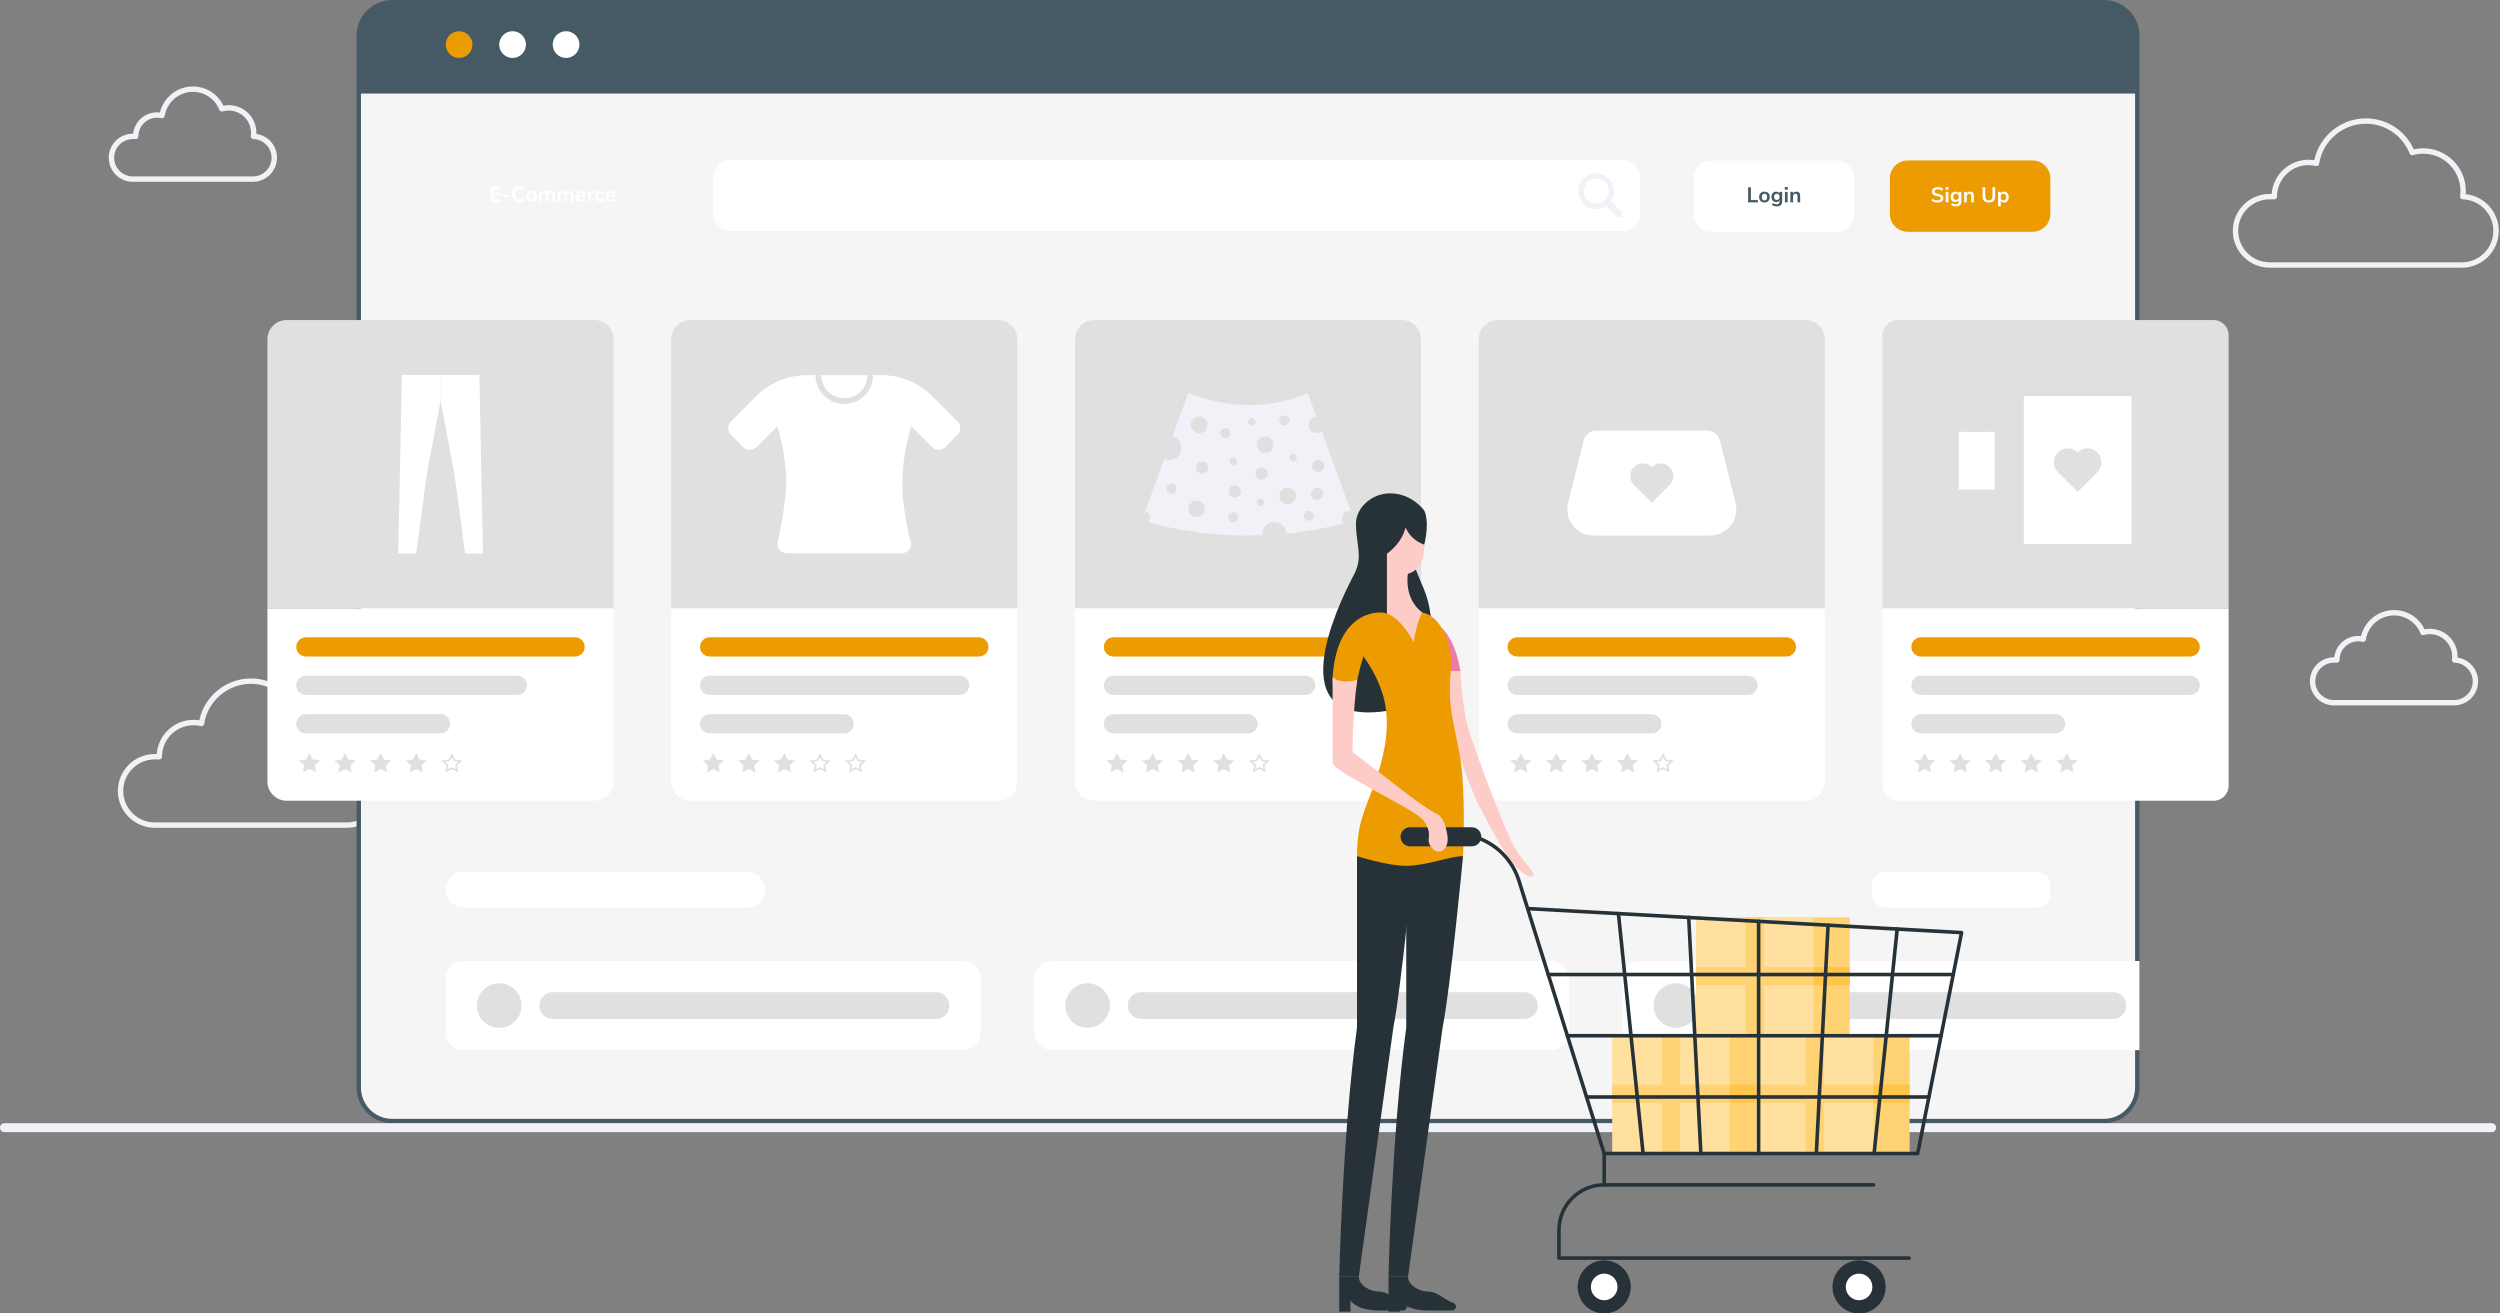 <svg width="571" height="300" viewBox="0 0 571 300" fill="none" xmlns="http://www.w3.org/2000/svg">
<rect x="0" y="0" width="571" height="300" fill="#808080" stroke="none"/>
<g clip-path="url(#clip0_1276_4857)">
<path d="M562.292 61.143H518.399C513.754 61.143 509.974 57.363 509.974 52.718C509.974 48.072 513.754 44.293 518.399 44.293H518.855C519.172 39.934 522.819 36.484 527.257 36.484C527.701 36.484 528.146 36.52 528.586 36.59C529.732 31.099 534.676 27.033 540.346 27.033C545.118 27.033 549.359 29.794 551.299 34.114C552.01 33.952 552.736 33.87 553.465 33.87C558.831 33.87 563.197 38.236 563.197 43.602C563.197 43.846 563.187 44.093 563.168 44.341C567.388 44.785 570.718 48.41 570.718 52.718C570.718 57.363 566.938 61.143 562.292 61.143ZM518.399 45.526C514.433 45.526 511.207 48.752 511.207 52.718C511.207 56.684 514.433 59.91 518.399 59.91H562.292C566.258 59.91 569.485 56.684 569.485 52.718C569.485 48.849 566.338 45.624 562.47 45.53C562.294 45.526 562.128 45.447 562.014 45.312C561.9 45.177 561.85 45 561.875 44.826C561.934 44.416 561.964 44.004 561.964 43.602C561.964 38.916 558.152 35.103 553.465 35.103C552.669 35.103 551.876 35.215 551.108 35.436C550.805 35.523 550.482 35.366 550.365 35.071C548.724 30.937 544.791 28.266 540.346 28.266C535.064 28.266 530.484 32.197 529.691 37.41C529.665 37.58 529.569 37.732 529.426 37.828C529.283 37.924 529.106 37.956 528.938 37.916C528.385 37.784 527.819 37.717 527.257 37.717C523.292 37.717 520.065 40.943 520.065 44.909C520.065 45.25 519.789 45.526 519.449 45.526H518.399Z" fill="#F0F2F7"/>
<path d="M79.234 189.069H35.341C30.695 189.069 26.916 185.29 26.916 180.644C26.916 175.998 30.695 172.219 35.341 172.219H35.796C36.113 167.86 39.761 164.41 44.199 164.41C44.643 164.41 45.087 164.446 45.528 164.516C46.673 159.025 51.618 154.959 57.288 154.959C62.059 154.959 66.3 157.721 68.24 162.041C68.951 161.879 69.678 161.796 70.407 161.796C75.773 161.796 80.139 166.162 80.139 171.528C80.139 171.772 80.129 172.019 80.11 172.267C84.33 172.711 87.659 176.336 87.659 180.644C87.659 185.29 83.88 189.069 79.234 189.069ZM35.341 173.452C31.375 173.452 28.149 176.678 28.149 180.644C28.149 184.61 31.375 187.836 35.341 187.836H79.234C83.2 187.836 86.426 184.61 86.426 180.644C86.426 176.775 83.28 173.551 79.412 173.457C79.236 173.452 79.07 173.373 78.956 173.238C78.842 173.103 78.792 172.926 78.817 172.752C78.876 172.342 78.906 171.93 78.906 171.528C78.906 166.842 75.093 163.029 70.407 163.029C69.611 163.029 68.818 163.141 68.05 163.363C67.746 163.452 67.424 163.293 67.306 162.998C65.665 158.864 61.733 156.192 57.288 156.192C52.006 156.192 47.425 160.123 46.633 165.336C46.607 165.507 46.511 165.658 46.367 165.755C46.224 165.851 46.047 165.882 45.88 165.843C45.327 165.71 44.761 165.643 44.199 165.643C40.233 165.643 37.007 168.869 37.007 172.835C37.007 173.176 36.731 173.452 36.39 173.452H35.341Z" fill="#F0F2F7"/>
<path d="M560.51 161.119H533.077C530.046 161.119 527.58 158.653 527.58 155.622C527.58 152.591 530.046 150.126 533.077 150.126H533.151C533.458 147.384 535.79 145.245 538.613 145.245C538.83 145.245 539.048 145.258 539.265 145.284C540.083 141.854 543.214 139.338 546.793 139.338C549.805 139.338 552.488 141.045 553.771 143.731C554.174 143.651 554.583 143.611 554.993 143.611C558.474 143.611 561.306 146.444 561.306 149.925C561.306 150.011 561.304 150.098 561.301 150.185C563.949 150.574 566.007 152.887 566.007 155.622C566.007 158.653 563.541 161.119 560.51 161.119ZM533.077 151.359C530.726 151.359 528.813 153.271 528.813 155.622C528.813 157.974 530.726 159.886 533.077 159.886H560.51C562.861 159.886 564.774 157.974 564.774 155.622C564.774 153.329 562.908 151.417 560.615 151.361C560.439 151.357 560.273 151.277 560.159 151.143C560.045 151.008 559.995 150.831 560.02 150.656C560.055 150.413 560.074 150.167 560.074 149.925C560.074 147.124 557.794 144.844 554.993 144.844C554.517 144.844 554.043 144.911 553.584 145.044C553.278 145.132 552.958 144.973 552.84 144.679C551.85 142.184 549.477 140.571 546.793 140.571C543.605 140.571 540.841 142.944 540.363 146.09C540.337 146.26 540.24 146.412 540.098 146.508C539.954 146.605 539.776 146.637 539.609 146.596C539.281 146.518 538.946 146.478 538.613 146.478C536.262 146.478 534.349 148.391 534.349 150.742C534.349 151.083 534.073 151.359 533.732 151.359H533.077Z" fill="#F0F2F7"/>
<path d="M57.767 41.526H30.334C27.303 41.526 24.838 39.06 24.838 36.029C24.838 32.998 27.303 30.532 30.334 30.532H30.409C30.716 27.79 33.048 25.652 35.871 25.652C36.088 25.652 36.305 25.665 36.522 25.691C37.341 22.261 40.471 19.745 44.051 19.745C47.062 19.745 49.746 21.452 51.028 24.138C51.431 24.058 51.841 24.018 52.25 24.018C55.732 24.018 58.564 26.85 58.564 30.332C58.564 30.417 58.562 30.503 58.559 30.589C61.245 30.969 63.264 33.244 63.264 36.029C63.264 39.06 60.799 41.526 57.767 41.526ZM30.334 31.765C27.983 31.765 26.071 33.678 26.071 36.029C26.071 38.38 27.983 40.293 30.334 40.293H57.767C60.119 40.293 62.032 38.38 62.032 36.029C62.032 33.735 60.166 31.824 57.873 31.768C57.697 31.764 57.531 31.684 57.417 31.55C57.304 31.415 57.253 31.238 57.278 31.064C57.313 30.819 57.331 30.573 57.331 30.332C57.331 27.53 55.052 25.251 52.25 25.251C51.775 25.251 51.301 25.318 50.841 25.45C50.535 25.54 50.215 25.38 50.098 25.085C49.108 22.59 46.734 20.978 44.051 20.978C40.863 20.978 38.098 23.35 37.62 26.496C37.594 26.667 37.498 26.819 37.355 26.915C37.212 27.011 37.036 27.043 36.867 27.003C36.539 26.924 36.204 26.885 35.871 26.885C33.52 26.885 31.607 28.798 31.607 31.149C31.607 31.489 31.331 31.765 30.991 31.765H30.334Z" fill="#F0F2F7"/>
<path d="M488.156 20.861V248.402C488.156 252.621 484.735 256.046 480.512 256.046H89.585C85.366 256.046 81.941 252.621 81.941 248.402V20.861H488.156Z" fill="white"/>
<path d="M488.156 20.861V248.402C488.156 252.621 484.735 256.046 480.512 256.046H89.585C85.366 256.046 81.941 252.621 81.941 248.402V20.861H488.156Z" fill="#F5F5F5"/>
<path d="M488.156 20.861V248.402C488.156 252.621 484.735 256.046 480.512 256.046H89.585C85.366 256.046 81.941 252.621 81.941 248.402V20.861H488.156Z" stroke="#455A64"/>
<path d="M170.623 207.272H105.876C103.627 207.272 101.804 205.449 101.804 203.2C101.804 200.951 103.627 199.128 105.876 199.128H170.623C172.872 199.128 174.695 200.951 174.695 203.2C174.695 205.449 172.872 207.272 170.623 207.272Z" fill="white"/>
<path d="M465.254 199.128H430.619C428.938 199.128 427.576 200.491 427.576 202.172V204.229C427.576 205.91 428.938 207.272 430.619 207.272H465.254C466.935 207.272 468.297 205.91 468.297 204.229V202.172C468.297 200.491 466.935 199.128 465.254 199.128Z" fill="white"/>
<path d="M419.431 36.649H390.926C388.677 36.649 386.854 38.473 386.854 40.722V48.866C386.854 51.115 388.677 52.938 390.926 52.938H419.431C421.68 52.938 423.504 51.115 423.504 48.866V40.722C423.504 38.473 421.68 36.649 419.431 36.649Z" fill="white"/>
<path d="M464.225 36.649H435.72C433.471 36.649 431.648 38.473 431.648 40.722V48.866C431.648 51.115 433.471 52.938 435.72 52.938H464.225C466.474 52.938 468.297 51.115 468.297 48.866V40.722C468.297 38.473 466.474 36.649 464.225 36.649Z" fill="#EC9B00"/>
<path d="M370.566 36.467H166.958C164.709 36.467 162.886 38.29 162.886 40.539V48.683C162.886 50.932 164.709 52.755 166.958 52.755H370.566C372.815 52.755 374.638 50.932 374.638 48.683V40.539C374.638 38.29 372.815 36.467 370.566 36.467Z" fill="white"/>
<path d="M219.896 219.488H105.876C103.627 219.488 101.804 221.311 101.804 223.56V235.777C101.804 238.026 103.627 239.849 105.876 239.849H219.896C222.145 239.849 223.968 238.026 223.968 235.777V223.56C223.968 221.311 222.145 219.488 219.896 219.488Z" fill="white"/>
<path d="M213.788 232.723H126.237C124.55 232.723 123.183 231.356 123.183 229.669C123.183 227.982 124.55 226.615 126.237 226.615H213.788C215.475 226.615 216.842 227.982 216.842 229.669C216.842 231.356 215.475 232.723 213.788 232.723Z" fill="#E0E0E0"/>
<path d="M118.972 230.849C119.624 228.115 117.935 225.369 115.201 224.717C112.466 224.065 109.721 225.754 109.069 228.488C108.417 231.223 110.105 233.968 112.84 234.62C115.574 235.272 118.32 233.584 118.972 230.849Z" fill="#E0E0E0"/>
<path d="M354.277 219.488H240.257C238.008 219.488 236.185 221.311 236.185 223.56V235.777C236.185 238.026 238.008 239.849 240.257 239.849H354.277C356.526 239.849 358.349 238.026 358.349 235.777V223.56C358.349 221.311 356.526 219.488 354.277 219.488Z" fill="white"/>
<path d="M348.169 232.723H260.617C258.931 232.723 257.563 231.356 257.563 229.669C257.563 227.982 258.931 226.615 260.617 226.615H348.169C349.855 226.615 351.223 227.982 351.223 229.669C351.223 231.356 349.855 232.723 348.169 232.723Z" fill="#E0E0E0"/>
<path d="M253.425 230.484C253.876 227.709 251.991 225.095 249.216 224.644C246.441 224.194 243.827 226.079 243.377 228.853C242.926 231.628 244.811 234.243 247.586 234.693C250.361 235.144 252.975 233.259 253.425 230.484Z" fill="#E0E0E0"/>
<path d="M488.656 219.49V239.851H374.636C372.388 239.851 370.564 238.027 370.564 235.779V223.562C370.564 221.315 372.388 219.49 374.636 219.49H488.656Z" fill="white"/>
<path d="M482.653 226.616H394.895C393.265 226.616 391.944 227.937 391.944 229.566V229.773C391.944 231.403 393.265 232.724 394.895 232.724H482.653C484.283 232.724 485.604 231.403 485.604 229.773V229.566C485.604 227.937 484.283 226.616 482.653 226.616Z" fill="#E0E0E0"/>
<path d="M387.736 230.84C388.382 228.104 386.688 225.362 383.952 224.716C381.216 224.07 378.474 225.765 377.828 228.501C377.182 231.237 378.877 233.978 381.613 234.624C384.349 235.27 387.09 233.576 387.736 230.84Z" fill="#E0E0E0"/>
<path d="M89.587 0H480.514C485.009 0 488.658 3.649 488.658 8.144V20.361H81.443V8.144C81.443 3.649 85.092 0 89.587 0Z" fill="#455A64"/>
<path d="M65.472 73.096H135.736C138.16 73.096 140.128 75.064 140.128 77.487V138.969H61.08V77.487C61.08 75.064 63.048 73.096 65.472 73.096Z" fill="#E0E0E0"/>
<path d="M61.08 138.969H140.128V178.493C140.128 180.916 138.16 182.884 135.736 182.884H65.472C63.048 182.884 61.08 180.916 61.08 178.493V138.969Z" fill="white"/>
<path d="M131.345 149.948H69.864C68.651 149.948 67.668 148.965 67.668 147.752C67.668 146.539 68.651 145.556 69.864 145.556H131.345C132.558 145.556 133.541 146.539 133.541 147.752C133.541 148.965 132.558 149.948 131.345 149.948Z" fill="#EC9B00"/>
<path d="M118.17 158.73H69.864C68.651 158.73 67.668 157.747 67.668 156.535C67.668 155.322 68.651 154.339 69.864 154.339H118.17C119.383 154.339 120.366 155.322 120.366 156.535C120.366 157.747 119.383 158.73 118.17 158.73Z" fill="#E0E0E0"/>
<path d="M100.604 167.514H69.863C68.651 167.514 67.668 166.531 67.668 165.318C67.668 164.105 68.651 163.122 69.863 163.122H100.604C101.817 163.122 102.8 164.105 102.8 165.318C102.8 166.531 101.817 167.514 100.604 167.514Z" fill="#E0E0E0"/>
<path d="M70.683 172.015L71.429 173.46L73.098 173.692L71.891 174.817L72.176 176.406L70.683 175.656L69.19 176.406L69.475 174.817L68.268 173.692L69.937 173.46L70.683 172.015Z" fill="#E0E0E0"/>
<path d="M78.807 172.015L79.554 173.46L81.223 173.692L80.015 174.817L80.3 176.406L78.807 175.656L77.315 176.406L77.6 174.817L76.392 173.692L78.061 173.46L78.807 172.015Z" fill="#E0E0E0"/>
<path d="M86.932 172.015L87.678 173.46L89.347 173.692L88.139 174.817L88.424 176.406L86.932 175.656L85.439 176.406L85.724 174.817L84.516 173.692L86.185 173.46L86.932 172.015Z" fill="#E0E0E0"/>
<path d="M95.056 172.015L95.802 173.46L97.471 173.692L96.264 174.817L96.549 176.406L95.056 175.656L93.563 176.406L93.848 174.817L92.641 173.692L94.31 173.46L95.056 172.015Z" fill="#E0E0E0"/>
<path d="M105.596 173.692L103.927 173.46L103.18 172.015L102.434 173.46L100.765 173.692L101.973 174.817L101.688 176.406L103.18 175.656L104.673 176.406L104.388 174.817L105.596 173.692ZM103.365 175.289C103.307 175.26 103.244 175.245 103.18 175.245C103.117 175.245 103.054 175.26 102.996 175.289L102.237 175.67L102.377 174.89C102.402 174.752 102.355 174.612 102.253 174.517L101.677 173.98L102.491 173.867C102.623 173.849 102.738 173.767 102.799 173.649L103.18 172.91L103.562 173.649C103.623 173.767 103.738 173.849 103.87 173.867L104.684 173.98L104.108 174.517C104.006 174.612 103.959 174.752 103.984 174.89L104.124 175.67L103.365 175.289Z" fill="#E0E0E0"/>
<path d="M100.637 85.611H109.486L110.313 126.454H106.229L103.816 108.403L100.637 91.495V85.611Z" fill="white"/>
<path d="M100.637 85.611H91.788L90.961 126.454H95.046L97.459 108.403L100.637 91.495V85.611Z" fill="white"/>
<path d="M109.487 84.619H91.788C91.514 84.619 91.292 84.841 91.292 85.115C91.292 85.389 91.514 85.611 91.788 85.611H109.487C109.76 85.611 109.983 85.389 109.983 85.115C109.983 84.841 109.76 84.619 109.487 84.619Z" fill="#E0E0E0"/>
<path d="M95.011 126.454H90.92C90.646 126.454 90.424 126.676 90.424 126.95C90.424 127.224 90.646 127.446 90.92 127.446H95.011C95.285 127.446 95.507 127.224 95.507 126.95C95.507 126.676 95.285 126.454 95.011 126.454Z" fill="#E0E0E0"/>
<path d="M110.289 126.454H106.197C105.923 126.454 105.701 126.676 105.701 126.95C105.701 127.224 105.923 127.446 106.197 127.446H110.289C110.563 127.446 110.785 127.224 110.785 126.95C110.785 126.676 110.563 126.454 110.289 126.454Z" fill="#E0E0E0"/>
<path d="M157.694 73.096H227.959C230.382 73.096 232.35 75.064 232.35 77.487V138.969H153.303V77.487C153.303 75.064 155.27 73.096 157.694 73.096Z" fill="#E0E0E0"/>
<path d="M153.303 138.969H232.35V178.493C232.35 180.916 230.382 182.884 227.959 182.884H157.694C155.27 182.884 153.303 180.916 153.303 178.493V138.969Z" fill="white"/>
<path d="M223.567 149.948H162.086C160.873 149.948 159.89 148.965 159.89 147.752C159.89 146.539 160.873 145.556 162.086 145.556H223.567C224.78 145.556 225.763 146.539 225.763 147.752C225.763 148.965 224.78 149.948 223.567 149.948Z" fill="#EC9B00"/>
<path d="M219.176 158.73H162.086C160.873 158.73 159.89 157.747 159.89 156.535C159.89 155.322 160.873 154.339 162.086 154.339H219.176C220.388 154.339 221.371 155.322 221.371 156.535C221.371 157.747 220.388 158.73 219.176 158.73Z" fill="#E0E0E0"/>
<path d="M192.826 167.514H162.086C160.873 167.514 159.89 166.531 159.89 165.318C159.89 164.105 160.873 163.122 162.086 163.122H192.826C194.039 163.122 195.022 164.105 195.022 165.318C195.022 166.531 194.039 167.514 192.826 167.514Z" fill="#E0E0E0"/>
<path d="M162.905 172.015L163.652 173.46L165.321 173.692L164.113 174.817L164.398 176.406L162.905 175.656L161.413 176.406L161.698 174.817L160.49 173.692L162.159 173.46L162.905 172.015Z" fill="#E0E0E0"/>
<path d="M171.03 172.015L171.776 173.46L173.445 173.692L172.237 174.817L172.522 176.406L171.03 175.656L169.537 176.406L169.822 174.817L168.614 173.692L170.283 173.46L171.03 172.015Z" fill="#E0E0E0"/>
<path d="M179.154 172.015L179.9 173.46L181.569 173.692L180.362 174.817L180.647 176.406L179.154 175.656L177.661 176.406L177.946 174.817L176.739 173.692L178.408 173.46L179.154 172.015Z" fill="#E0E0E0"/>
<path d="M189.694 173.692L188.025 173.46L187.278 172.015L186.532 173.46L184.863 173.692L186.071 174.817L185.786 176.406L187.278 175.656L188.771 176.406L188.486 174.817L189.694 173.692ZM187.463 175.289L187.278 175.196L187.094 175.289L186.335 175.67L186.475 174.89L186.515 174.669L186.351 174.517L185.775 173.98L186.589 173.867L186.799 173.838L186.897 173.649L187.278 172.91L187.659 173.649L187.757 173.838L187.968 173.867L188.781 173.98L188.206 174.517L188.042 174.669L188.081 174.89L188.222 175.67L187.463 175.289Z" fill="#E0E0E0"/>
<path d="M197.818 173.692L196.149 173.46L195.403 172.015L194.656 173.46L192.987 173.692L194.195 174.817L193.91 176.406L195.403 175.656L196.895 176.406L196.61 174.817L197.818 173.692ZM195.587 175.289L195.403 175.196L195.218 175.289L194.46 175.67L194.6 174.89L194.639 174.669L194.475 174.517L193.9 173.98L194.713 173.867L194.924 173.838L195.022 173.649L195.403 172.91L195.784 173.649L195.882 173.838L196.093 173.867L196.906 173.98L196.33 174.517L196.166 174.669L196.206 174.89L196.346 175.67L195.587 175.289Z" fill="#E0E0E0"/>
<path d="M218.68 99.355L215.946 102.087C215.088 102.944 213.699 102.944 212.841 102.087L208.135 97.381C208.135 97.381 206.099 103.482 206.099 110.303C206.099 117.124 208.135 124.182 208.135 124.182C208.135 125.395 207.152 126.378 205.94 126.378H179.735C178.523 126.378 177.54 125.395 177.54 124.182C177.54 124.182 179.576 115.597 179.576 109.794C179.576 103.991 177.54 97.354 177.54 97.354L172.808 102.086C171.95 102.943 170.56 102.943 169.703 102.086L166.972 99.355C166.114 98.498 166.114 97.107 166.972 96.25L172.735 90.489C175.811 87.414 179.983 85.686 184.334 85.686H201.322C205.673 85.686 209.846 87.415 212.923 90.491L218.681 96.249C219.539 97.107 219.538 98.498 218.68 99.355Z" fill="white"/>
<path d="M186.253 85.686C186.253 89.322 189.199 92.273 192.84 92.273C196.476 92.273 199.427 89.322 199.427 85.686H186.253Z" fill="#E0E0E0"/>
<path d="M198.114 85.686C198.114 88.598 195.751 90.96 192.84 90.96C189.924 90.96 187.566 88.598 187.566 85.686H198.114Z" fill="white"/>
<path d="M249.916 73.096H320.181C322.605 73.096 324.573 75.064 324.573 77.487V138.969H245.525V77.487C245.525 75.064 247.493 73.096 249.916 73.096Z" fill="#E0E0E0"/>
<path d="M245.525 138.969H324.573V178.493C324.573 180.916 322.605 182.884 320.181 182.884H249.916C247.493 182.884 245.525 180.916 245.525 178.493V138.969Z" fill="white"/>
<path d="M315.789 149.948H254.308C253.095 149.948 252.112 148.965 252.112 147.752C252.112 146.539 253.095 145.556 254.308 145.556H315.789C317.002 145.556 317.985 146.539 317.985 147.752C317.985 148.965 317.002 149.948 315.789 149.948Z" fill="#EC9B00"/>
<path d="M298.223 158.73H254.308C253.095 158.73 252.112 157.747 252.112 156.535C252.112 155.322 253.095 154.339 254.308 154.339H298.223C299.436 154.339 300.419 155.322 300.419 156.535C300.419 157.747 299.436 158.73 298.223 158.73Z" fill="#E0E0E0"/>
<path d="M285.049 167.514H254.308C253.095 167.514 252.112 166.531 252.112 165.318C252.112 164.105 253.095 163.122 254.308 163.122H285.049C286.261 163.122 287.244 164.105 287.244 165.318C287.244 166.531 286.261 167.514 285.049 167.514Z" fill="#E0E0E0"/>
<path d="M255.128 172.015L255.874 173.46L257.543 173.692L256.335 174.817L256.62 176.406L255.128 175.656L253.635 176.406L253.92 174.817L252.712 173.692L254.381 173.46L255.128 172.015Z" fill="#E0E0E0"/>
<path d="M263.252 172.015L263.998 173.46L265.667 173.692L264.46 174.817L264.745 176.406L263.252 175.656L261.759 176.406L262.044 174.817L260.837 173.692L262.506 173.46L263.252 172.015Z" fill="#E0E0E0"/>
<path d="M271.376 172.015L272.123 173.46L273.792 173.692L272.584 174.817L272.869 176.406L271.376 175.656L269.884 176.406L270.169 174.817L268.961 173.692L270.63 173.46L271.376 172.015Z" fill="#E0E0E0"/>
<path d="M279.501 172.015L280.247 173.46L281.916 173.692L280.708 174.817L280.993 176.406L279.501 175.656L278.008 176.406L278.293 174.817L277.085 173.692L278.754 173.46L279.501 172.015Z" fill="#E0E0E0"/>
<path d="M290.04 173.692L288.371 173.46L287.625 172.015L286.879 173.46L285.21 173.692L286.417 174.817L286.132 176.406L287.625 175.656L289.118 176.406L288.833 174.817L290.04 173.692ZM287.81 175.289L287.625 175.196L287.441 175.289L286.682 175.67L286.822 174.89L286.861 174.669L286.697 174.517L286.122 173.98L286.935 173.867L287.146 173.838L287.244 173.649L287.625 172.91L288.006 173.649L288.104 173.838L288.315 173.867L289.128 173.98L288.553 174.517L288.389 174.669L288.428 174.89L288.568 175.67L287.81 175.289Z" fill="#E0E0E0"/>
<path d="M298.679 89.743H271.418V93.665H298.679V89.743Z" fill="#E0E0E0"/>
<path d="M309.268 118.793C309.268 118.793 308.4 119.111 306.792 119.551C304.206 120.267 299.706 121.31 293.83 121.888C292.099 122.059 290.247 122.19 288.292 122.263C287.241 122.299 286.158 122.32 285.051 122.32C273.701 122.32 265.325 120.174 262.189 119.229C261.302 118.964 260.834 118.793 260.834 118.793L261.57 116.77L265.932 104.801L267.793 99.687L271.417 89.743C271.417 89.743 277.594 92.52 285.36 92.52C293.125 92.52 298.68 89.743 298.68 89.743L300.647 95.142L301.905 98.587L308.486 116.643L309.268 118.793Z" fill="#F0F2F7"/>
<path d="M275.23 98.378C275.972 97.636 275.972 96.433 275.23 95.691C274.488 94.948 273.285 94.948 272.542 95.69C271.8 96.433 271.8 97.636 272.542 98.378C273.285 99.12 274.488 99.12 275.23 98.378Z" fill="#E0E0E0"/>
<path d="M309.268 118.793C309.268 118.793 308.4 119.111 306.792 119.551C306.605 119.258 306.499 118.911 306.499 118.541C306.499 117.49 307.35 116.639 308.396 116.639C308.425 116.639 308.457 116.639 308.486 116.643L309.268 118.793Z" fill="#E0E0E0"/>
<path d="M301.905 98.587C301.6 98.807 301.221 98.933 300.814 98.933C299.763 98.933 298.912 98.082 298.912 97.036C298.912 96.042 299.674 95.224 300.647 95.142L301.905 98.587Z" fill="#E0E0E0"/>
<path d="M289.691 103.343C290.661 102.941 291.121 101.829 290.72 100.86C290.318 99.89 289.206 99.43 288.237 99.831C287.267 100.233 286.807 101.345 287.208 102.314C287.61 103.284 288.721 103.744 289.691 103.343Z" fill="#E0E0E0"/>
<path d="M273.318 118.141C274.368 118.141 275.219 117.291 275.219 116.241C275.219 115.192 274.368 114.341 273.318 114.341C272.269 114.341 271.418 115.192 271.418 116.241C271.418 117.291 272.269 118.141 273.318 118.141Z" fill="#E0E0E0"/>
<path d="M295.956 113.543C296.125 112.507 295.421 111.531 294.385 111.362C293.349 111.194 292.373 111.898 292.205 112.934C292.037 113.97 292.74 114.946 293.776 115.114C294.812 115.282 295.788 114.579 295.956 113.543Z" fill="#E0E0E0"/>
<path d="M293.83 121.888C292.1 122.059 290.247 122.189 288.292 122.263C288.28 122.177 288.276 122.096 288.276 122.01C288.276 120.475 289.522 119.229 291.057 119.229C292.551 119.229 293.773 120.41 293.83 121.888Z" fill="#E0E0E0"/>
<path d="M269.837 102.329C269.837 103.84 268.611 105.066 267.101 105.066C266.681 105.066 266.286 104.972 265.932 104.801L267.793 99.686C268.97 99.988 269.837 101.059 269.837 102.329Z" fill="#E0E0E0"/>
<path d="M276 106.779C276 107.55 275.375 108.175 274.604 108.175C273.833 108.175 273.207 107.55 273.207 106.779C273.207 106.008 273.833 105.382 274.604 105.382C275.375 105.382 276 106.008 276 106.779Z" fill="#E0E0E0"/>
<path d="M302.21 112.769C302.21 113.54 301.584 114.165 300.813 114.165C300.042 114.165 299.417 113.54 299.417 112.769C299.417 111.997 300.042 111.372 300.813 111.372C301.584 111.372 302.21 111.997 302.21 112.769Z" fill="#E0E0E0"/>
<path d="M289.537 108.175C289.537 108.946 288.912 109.572 288.14 109.572C287.369 109.572 286.744 108.946 286.744 108.175C286.744 107.404 287.369 106.779 288.14 106.779C288.912 106.779 289.537 107.404 289.537 108.175Z" fill="#E0E0E0"/>
<path d="M262.711 118.141C262.711 118.581 262.507 118.976 262.189 119.229C261.302 118.964 260.834 118.793 260.834 118.793L261.57 116.769C262.222 116.891 262.711 117.461 262.711 118.141Z" fill="#E0E0E0"/>
<path d="M302.466 106.401C302.466 107.172 301.841 107.797 301.069 107.797C300.298 107.797 299.673 107.172 299.673 106.401C299.673 105.63 300.298 105.004 301.069 105.004C301.841 105.004 302.466 105.63 302.466 106.401Z" fill="#E0E0E0"/>
<path d="M283.43 112.237C283.43 113.008 282.804 113.633 282.033 113.633C281.262 113.633 280.637 113.008 280.637 112.237C280.637 111.466 281.262 110.84 282.033 110.84C282.804 110.84 283.43 111.466 283.43 112.237Z" fill="#E0E0E0"/>
<path d="M281.032 98.926C281.032 99.56 280.518 100.074 279.884 100.074C279.25 100.074 278.736 99.56 278.736 98.926C278.736 98.292 279.25 97.778 279.884 97.778C280.518 97.778 281.032 98.292 281.032 98.926Z" fill="#E0E0E0"/>
<path d="M267.574 112.769C268.208 112.769 268.722 112.255 268.722 111.621C268.722 110.987 268.208 110.473 267.574 110.473C266.94 110.473 266.426 110.987 266.426 111.621C266.426 112.255 266.94 112.769 267.574 112.769Z" fill="#E0E0E0"/>
<path d="M281.672 119.29C282.306 119.29 282.82 118.776 282.82 118.142C282.82 117.508 282.306 116.994 281.672 116.994C281.038 116.994 280.524 117.508 280.524 118.142C280.524 118.776 281.038 119.29 281.672 119.29Z" fill="#E0E0E0"/>
<path d="M298.913 118.936C299.547 118.936 300.061 118.422 300.061 117.788C300.061 117.154 299.547 116.64 298.913 116.64C298.279 116.64 297.765 117.154 297.765 117.788C297.765 118.422 298.279 118.936 298.913 118.936Z" fill="#E0E0E0"/>
<path d="M294.476 96.029C294.476 96.663 293.962 97.177 293.328 97.177C292.694 97.177 292.18 96.663 292.18 96.029C292.18 95.395 292.694 94.881 293.328 94.881C293.962 94.881 294.476 95.395 294.476 96.029Z" fill="#E0E0E0"/>
<path d="M286.744 96.329C286.744 96.798 286.364 97.177 285.896 97.177C285.428 97.177 285.049 96.798 285.049 96.329C285.049 95.861 285.428 95.482 285.896 95.482C286.364 95.482 286.744 95.861 286.744 96.329Z" fill="#E0E0E0"/>
<path d="M282.519 105.382C282.519 105.85 282.14 106.23 281.672 106.23C281.204 106.23 280.824 105.85 280.824 105.382C280.824 104.914 281.204 104.535 281.672 104.535C282.14 104.535 282.519 104.914 282.519 105.382Z" fill="#E0E0E0"/>
<path d="M288.759 114.748C288.759 115.217 288.379 115.596 287.911 115.596C287.443 115.596 287.063 115.217 287.063 114.748C287.063 114.28 287.443 113.901 287.911 113.901C288.379 113.901 288.759 114.28 288.759 114.748Z" fill="#E0E0E0"/>
<path d="M296.171 104.535C296.171 105.003 295.792 105.382 295.324 105.382C294.856 105.382 294.476 105.003 294.476 104.535C294.476 104.067 294.856 103.687 295.324 103.687C295.792 103.687 296.171 104.067 296.171 104.535Z" fill="#E0E0E0"/>
<path d="M342.138 73.096H412.403C414.827 73.096 416.795 75.064 416.795 77.487V138.969H337.747V77.487C337.747 75.064 339.715 73.096 342.138 73.096Z" fill="#E0E0E0"/>
<path d="M337.747 138.969H416.795V178.493C416.795 180.916 414.827 182.884 412.403 182.884H342.138C339.715 182.884 337.747 180.916 337.747 178.493V138.969Z" fill="white"/>
<path d="M408.011 149.948H346.53C345.317 149.948 344.334 148.965 344.334 147.752C344.334 146.539 345.317 145.556 346.53 145.556H408.011C409.224 145.556 410.207 146.539 410.207 147.752C410.207 148.965 409.224 149.948 408.011 149.948Z" fill="#EC9B00"/>
<path d="M399.228 158.73H346.53C345.317 158.73 344.334 157.747 344.334 156.535C344.334 155.322 345.317 154.339 346.53 154.339H399.228C400.441 154.339 401.424 155.322 401.424 156.535C401.424 157.747 400.441 158.73 399.228 158.73Z" fill="#E0E0E0"/>
<path d="M377.271 167.514H346.53C345.317 167.514 344.334 166.531 344.334 165.318C344.334 164.105 345.317 163.122 346.53 163.122H377.271C378.483 163.122 379.467 164.105 379.467 165.318C379.467 166.531 378.483 167.514 377.271 167.514Z" fill="#E0E0E0"/>
<path d="M347.35 172.015L348.096 173.46L349.765 173.692L348.557 174.817L348.842 176.406L347.35 175.656L345.857 176.406L346.142 174.817L344.934 173.692L346.603 173.46L347.35 172.015Z" fill="#E0E0E0"/>
<path d="M355.474 172.015L356.22 173.46L357.889 173.692L356.682 174.817L356.967 176.406L355.474 175.656L353.981 176.406L354.266 174.817L353.059 173.692L354.727 173.46L355.474 172.015Z" fill="#E0E0E0"/>
<path d="M363.598 172.015L364.345 173.46L366.014 173.692L364.806 174.817L365.091 176.406L363.598 175.656L362.105 176.406L362.391 174.817L361.183 173.692L362.852 173.46L363.598 172.015Z" fill="#E0E0E0"/>
<path d="M371.723 172.015L372.469 173.46L374.138 173.692L372.93 174.817L373.215 176.406L371.723 175.656L370.23 176.406L370.515 174.817L369.307 173.692L370.976 173.46L371.723 172.015Z" fill="#E0E0E0"/>
<path d="M382.262 173.692L380.593 173.46L379.847 172.015L379.1 173.46L377.432 173.692L378.639 174.817L378.354 176.406L379.847 175.656L381.34 176.406L381.054 174.817L382.262 173.692ZM380.031 175.289L379.847 175.196L379.662 175.289L378.904 175.67L379.044 174.89L379.083 174.669L378.919 174.517L378.344 173.98L379.157 173.867L379.368 173.838L379.466 173.649L379.847 172.91L380.228 173.649L380.326 173.838L380.537 173.867L381.35 173.98L380.774 174.517L380.61 174.669L380.65 174.89L380.79 175.67L380.031 175.289Z" fill="#E0E0E0"/>
<path d="M377.27 107.972C371.962 107.972 367.643 103.653 367.643 98.344C367.643 93.035 371.962 88.716 377.27 88.716C382.579 88.716 386.898 93.035 386.898 98.344C386.898 103.653 382.579 107.972 377.27 107.972ZM377.27 90.771C373.095 90.771 369.698 94.168 369.698 98.344C369.698 102.52 373.095 105.917 377.27 105.917C381.446 105.917 384.844 102.52 384.844 98.344C384.844 94.168 381.446 90.771 377.27 90.771Z" fill="#E0E0E0"/>
<path d="M390.573 122.321H363.968C360.069 122.321 357.207 118.656 358.153 114.873L361.718 100.614C362.051 99.28 363.25 98.344 364.625 98.344H389.916C391.291 98.344 392.49 99.28 392.824 100.614L396.388 114.873C397.334 118.656 394.473 122.321 390.573 122.321Z" fill="white"/>
<path d="M381.344 106.679L381.346 106.682C382.47 107.805 382.467 109.628 381.344 110.752L377.268 114.828L373.195 110.755C372.071 109.631 372.074 107.808 373.198 106.685L373.201 106.682C374.324 105.558 376.144 105.558 377.268 106.682L377.271 106.679C378.394 105.556 380.22 105.556 381.344 106.679Z" fill="#E0E0E0"/>
<path d="M433.406 73.096H505.58C507.477 73.096 509.017 74.636 509.017 76.533V138.969H429.969V76.533C429.969 74.636 431.509 73.096 433.406 73.096Z" fill="#E0E0E0"/>
<path d="M429.969 138.969H509.017V179.447C509.017 181.344 507.477 182.884 505.58 182.884H433.406C431.509 182.884 429.969 181.344 429.969 179.447V138.969Z" fill="white"/>
<path d="M500.234 149.948H438.752C437.54 149.948 436.556 148.965 436.556 147.752C436.556 146.539 437.54 145.556 438.752 145.556H500.234C501.446 145.556 502.429 146.539 502.429 147.752C502.429 148.965 501.446 149.948 500.234 149.948Z" fill="#EC9B00"/>
<path d="M500.234 158.73H438.752C437.54 158.73 436.556 157.747 436.556 156.535C436.556 155.322 437.54 154.339 438.752 154.339H500.234C501.446 154.339 502.429 155.322 502.429 156.535C502.429 157.747 501.446 158.73 500.234 158.73Z" fill="#E0E0E0"/>
<path d="M469.493 167.514H438.752C437.54 167.514 436.556 166.531 436.556 165.318C436.556 164.105 437.54 163.122 438.752 163.122H469.493C470.706 163.122 471.689 164.105 471.689 165.318C471.689 166.531 470.706 167.514 469.493 167.514Z" fill="#E0E0E0"/>
<path d="M439.572 172.015L440.318 173.46L441.987 173.692L440.78 174.817L441.065 176.406L439.572 175.656L438.079 176.406L438.364 174.817L437.157 173.692L438.826 173.46L439.572 172.015Z" fill="#E0E0E0"/>
<path d="M447.696 172.015L448.443 173.46L450.112 173.692L448.904 174.817L449.189 176.406L447.696 175.656L446.204 176.406L446.489 174.817L445.281 173.692L446.95 173.46L447.696 172.015Z" fill="#E0E0E0"/>
<path d="M455.821 172.015L456.567 173.46L458.236 173.692L457.028 174.817L457.313 176.406L455.821 175.656L454.328 176.406L454.613 174.817L453.405 173.692L455.074 173.46L455.821 172.015Z" fill="#E0E0E0"/>
<path d="M463.945 172.015L464.691 173.46L466.36 173.692L465.153 174.817L465.438 176.406L463.945 175.656L462.452 176.406L462.737 174.817L461.53 173.692L463.199 173.46L463.945 172.015Z" fill="#E0E0E0"/>
<path d="M472.069 172.015L472.816 173.46L474.485 173.692L473.277 174.817L473.562 176.406L472.069 175.656L470.577 176.406L470.862 174.817L469.654 173.692L471.323 173.46L472.069 172.015Z" fill="#E0E0E0"/>
<path d="M455.844 111.839H447.132C446.506 111.839 445.998 112.346 445.998 112.972V125.027C445.998 125.653 446.506 126.16 447.132 126.16H455.844C456.47 126.16 456.977 125.653 456.977 125.027V112.972C456.977 112.346 456.47 111.839 455.844 111.839Z" fill="#E0E0E0"/>
<path d="M447.966 98.592H455.01C455.322 98.592 455.576 98.846 455.576 99.158V111.839H447.399V99.158C447.399 98.846 447.653 98.592 447.966 98.592Z" fill="white"/>
<path d="M454.479 98.592H448.496V89.928C448.496 89.305 448.828 88.727 449.371 88.401L453.366 86.011C453.853 85.719 454.479 86.063 454.479 86.622V98.592Z" fill="#E0E0E0"/>
<path d="M492.988 90.463H468.395V124.278H492.988V90.463Z" fill="#E0E0E0"/>
<path d="M486.84 90.463H462.247V124.278H486.84V90.463Z" fill="white"/>
<path d="M479.046 103.332L479.049 103.335C480.291 104.577 480.288 106.593 479.046 107.835L474.54 112.34L470.038 107.838C468.795 106.596 468.799 104.58 470.041 103.338L470.044 103.335C471.286 102.093 473.298 102.093 474.54 103.335L474.543 103.332C475.785 102.09 477.804 102.09 479.046 103.332Z" fill="#E0E0E0"/>
<path d="M107.872 10.672C108.143 9.007 107.014 7.438 105.349 7.166C103.684 6.895 102.115 8.025 101.844 9.689C101.572 11.354 102.702 12.924 104.367 13.195C106.031 13.466 107.601 12.336 107.872 10.672Z" fill="#EC9B00"/>
<path d="M119.234 12.34C120.427 11.148 120.427 9.214 119.234 8.021C118.041 6.828 116.107 6.828 114.915 8.021C113.722 9.214 113.722 11.148 114.915 12.34C116.107 13.533 118.041 13.533 119.234 12.34Z" fill="white"/>
<path d="M132.305 10.672C132.576 9.007 131.447 7.438 129.782 7.166C128.117 6.895 126.548 8.025 126.277 9.689C126.005 11.354 127.135 12.924 128.8 13.195C130.464 13.466 132.034 12.336 132.305 10.672Z" fill="white"/>
<path d="M370.327 49.408C370.009 49.726 369.493 49.726 369.175 49.408L364.568 44.8C364.25 44.482 364.25 43.967 364.568 43.649C364.886 43.331 365.402 43.331 365.72 43.649L370.327 48.256C370.645 48.574 370.645 49.09 370.327 49.408Z" fill="#F0F2F7"/>
<path d="M364.568 47.721C366.817 47.721 368.64 45.898 368.64 43.649C368.64 41.4 366.817 39.577 364.568 39.577C362.319 39.577 360.496 41.4 360.496 43.649C360.496 45.898 362.319 47.721 364.568 47.721Z" fill="#F0F2F7"/>
<path d="M364.568 46.499C366.143 46.499 367.419 45.223 367.419 43.649C367.419 42.075 366.143 40.798 364.568 40.798C362.994 40.798 361.718 42.075 361.718 43.649C361.718 45.223 362.994 46.499 364.568 46.499Z" fill="white"/>
<path d="M399.269 46.218V42.773H399.899V45.701H401.507V46.218H399.269Z" fill="#455A64"/>
<path d="M402.36 46.106C402.175 46.005 402.033 45.86 401.932 45.672C401.831 45.483 401.781 45.263 401.781 45.012C401.781 44.761 401.831 44.542 401.932 44.354C402.033 44.167 402.175 44.023 402.36 43.922C402.544 43.821 402.758 43.77 403.002 43.77C403.247 43.77 403.461 43.821 403.645 43.922C403.829 44.023 403.97 44.167 404.07 44.354C404.169 44.542 404.219 44.761 404.219 45.012C404.219 45.263 404.169 45.483 404.07 45.672C403.97 45.86 403.829 46.005 403.645 46.106C403.461 46.207 403.247 46.258 403.002 46.258C402.758 46.258 402.544 46.207 402.36 46.106ZM403.452 45.589C403.556 45.458 403.608 45.266 403.608 45.012C403.608 44.761 403.556 44.569 403.452 44.438C403.347 44.306 403.198 44.24 403.002 44.24C402.807 44.24 402.656 44.306 402.55 44.438C402.444 44.569 402.391 44.761 402.391 45.012C402.391 45.266 402.443 45.458 402.548 45.589C402.652 45.718 402.802 45.784 402.997 45.784C403.196 45.784 403.347 45.718 403.452 45.589Z" fill="#455A64"/>
<path d="M407.048 43.829V45.999C407.048 46.373 406.944 46.657 406.738 46.849C406.531 47.041 406.225 47.137 405.822 47.137C405.613 47.137 405.413 47.11 405.22 47.057C405.028 47.003 404.86 46.927 404.717 46.829L404.888 46.4C405.185 46.579 405.491 46.668 405.807 46.668C406.23 46.668 406.442 46.46 406.442 46.043V45.73C406.371 45.864 406.266 45.967 406.129 46.04C405.993 46.113 405.836 46.15 405.66 46.15C405.452 46.15 405.267 46.101 405.106 46.001C404.944 45.902 404.818 45.763 404.727 45.583C404.636 45.404 404.59 45.197 404.59 44.963C404.59 44.728 404.635 44.521 404.725 44.34C404.814 44.159 404.94 44.019 405.103 43.919C405.266 43.82 405.452 43.77 405.66 43.77C405.836 43.77 405.993 43.807 406.129 43.88C406.266 43.954 406.371 44.057 406.442 44.191V43.829H407.048ZM406.279 45.486C406.387 45.358 406.442 45.184 406.442 44.963C406.442 44.738 406.387 44.562 406.279 44.435C406.169 44.308 406.017 44.245 405.822 44.245C405.629 44.245 405.478 44.308 405.367 44.435C405.256 44.562 405.201 44.738 405.201 44.963C405.201 45.181 405.256 45.355 405.367 45.483C405.478 45.612 405.629 45.676 405.822 45.676C406.017 45.676 406.169 45.613 406.279 45.486Z" fill="#455A64"/>
<path d="M407.644 42.72H408.319V43.321H407.644V42.72ZM407.678 46.218V43.829H408.289V46.218H407.678Z" fill="#455A64"/>
<path d="M410.948 44.015C411.088 44.178 411.158 44.424 411.158 44.752V46.219H410.547V44.787C410.547 44.601 410.512 44.466 410.442 44.381C410.372 44.297 410.262 44.254 410.112 44.254C409.936 44.254 409.795 44.31 409.69 44.42C409.584 44.531 409.531 44.679 409.531 44.865V46.219H408.92V43.829H409.516V44.186C409.598 44.052 409.707 43.95 409.844 43.878C409.981 43.806 410.135 43.77 410.308 43.77C410.595 43.77 410.808 43.852 410.948 44.015Z" fill="#455A64"/>
<path d="M112.114 46.037V42.592H114.421V43.09H112.73V44.038H114.323V44.532H112.73V45.538H114.421V46.037H112.114Z" fill="white"/>
<path d="M114.939 44.971V44.488H116.395V44.971H114.939Z" fill="white"/>
<path d="M117.775 45.863C117.523 45.718 117.329 45.513 117.194 45.245C117.059 44.978 116.991 44.667 116.991 44.312C116.991 43.957 117.059 43.647 117.194 43.381C117.329 43.116 117.523 42.91 117.775 42.765C118.028 42.62 118.323 42.548 118.662 42.548C118.893 42.548 119.112 42.584 119.317 42.655C119.522 42.727 119.695 42.828 119.835 42.958L119.625 43.417C119.469 43.294 119.314 43.204 119.161 43.147C119.007 43.09 118.845 43.061 118.672 43.061C118.34 43.061 118.083 43.168 117.902 43.383C117.722 43.599 117.631 43.908 117.631 44.312C117.631 44.719 117.722 45.03 117.902 45.245C118.083 45.46 118.34 45.568 118.672 45.568C118.845 45.568 119.007 45.539 119.161 45.482C119.314 45.425 119.469 45.335 119.625 45.211L119.835 45.671C119.695 45.801 119.522 45.902 119.317 45.973C119.112 46.045 118.893 46.081 118.662 46.081C118.323 46.081 118.028 46.008 117.775 45.863Z" fill="white"/>
<path d="M120.756 45.925C120.572 45.823 120.43 45.679 120.329 45.489C120.228 45.3 120.177 45.081 120.177 44.83C120.177 44.579 120.228 44.36 120.329 44.173C120.43 43.985 120.572 43.841 120.756 43.74C120.94 43.639 121.155 43.589 121.399 43.589C121.643 43.589 121.857 43.639 122.042 43.74C122.225 43.841 122.367 43.985 122.467 44.173C122.566 44.36 122.616 44.579 122.616 44.83C122.616 45.081 122.566 45.3 122.467 45.489C122.367 45.679 122.225 45.823 122.042 45.925C121.857 46.025 121.643 46.076 121.399 46.076C121.155 46.076 120.94 46.025 120.756 45.925ZM121.848 45.407C121.953 45.276 122.005 45.084 122.005 44.83C122.005 44.579 121.953 44.388 121.848 44.256C121.744 44.124 121.594 44.058 121.399 44.058C121.204 44.058 121.053 44.124 120.947 44.256C120.841 44.388 120.788 44.579 120.788 44.83C120.788 45.084 120.84 45.276 120.944 45.407C121.049 45.537 121.198 45.602 121.394 45.602C121.593 45.602 121.744 45.537 121.848 45.407Z" fill="white"/>
<path d="M126.564 43.831C126.697 43.992 126.764 44.239 126.764 44.571V46.037H126.153V44.595C126.153 44.413 126.123 44.28 126.06 44.197C125.999 44.114 125.899 44.072 125.763 44.072C125.6 44.072 125.472 44.128 125.381 44.239C125.29 44.349 125.244 44.504 125.244 44.703V46.037H124.634V44.595C124.634 44.413 124.604 44.28 124.543 44.197C124.483 44.114 124.383 44.072 124.243 44.072C124.083 44.072 123.958 44.128 123.866 44.239C123.775 44.349 123.729 44.504 123.729 44.703V46.037H123.119V43.648H123.715V43.985C123.786 43.854 123.886 43.756 124.013 43.689C124.14 43.622 124.285 43.589 124.448 43.589C124.809 43.589 125.049 43.739 125.166 44.038C125.241 43.898 125.349 43.788 125.489 43.709C125.629 43.629 125.785 43.589 125.958 43.589C126.228 43.589 126.43 43.669 126.564 43.831Z" fill="white"/>
<path d="M130.83 43.831C130.964 43.992 131.031 44.239 131.031 44.571V46.037H130.42V44.595C130.42 44.413 130.389 44.28 130.327 44.197C130.265 44.114 130.166 44.072 130.029 44.072C129.866 44.072 129.739 44.128 129.648 44.239C129.556 44.349 129.511 44.504 129.511 44.703V46.037H128.9V44.595C128.9 44.413 128.87 44.28 128.81 44.197C128.749 44.114 128.649 44.072 128.509 44.072C128.349 44.072 128.224 44.128 128.133 44.239C128.041 44.349 127.996 44.504 127.996 44.703V46.037H127.385V43.648H127.981V43.985C128.053 43.854 128.152 43.756 128.279 43.689C128.406 43.622 128.551 43.589 128.714 43.589C129.076 43.589 129.315 43.739 129.432 44.038C129.508 43.898 129.615 43.788 129.755 43.709C129.895 43.629 130.051 43.589 130.224 43.589C130.494 43.589 130.697 43.669 130.83 43.831Z" fill="white"/>
<path d="M133.747 44.952H132.12C132.139 45.174 132.206 45.338 132.32 45.445C132.434 45.553 132.597 45.607 132.809 45.607C133.073 45.607 133.314 45.522 133.532 45.353L133.708 45.773C133.597 45.864 133.458 45.937 133.29 45.993C133.122 46.048 132.954 46.076 132.784 46.076C132.393 46.076 132.085 45.965 131.858 45.744C131.632 45.522 131.519 45.219 131.519 44.835C131.519 44.591 131.567 44.374 131.665 44.185C131.763 43.996 131.9 43.849 132.078 43.745C132.256 43.641 132.457 43.589 132.682 43.589C133.011 43.589 133.271 43.694 133.461 43.906C133.652 44.118 133.747 44.41 133.747 44.781V44.952ZM132.303 44.175C132.203 44.28 132.142 44.429 132.12 44.625H133.224C133.218 44.426 133.169 44.275 133.078 44.173C132.986 44.07 132.859 44.019 132.696 44.019C132.533 44.019 132.402 44.071 132.303 44.175Z" fill="white"/>
<path d="M135.819 44.097L135.462 44.131C135.059 44.173 134.856 44.379 134.856 44.746V46.037H134.245V43.647H134.827V44.068C134.951 43.781 135.207 43.624 135.594 43.598L135.78 43.584L135.819 44.097Z" fill="white"/>
<path d="M136.505 45.925C136.322 45.823 136.18 45.68 136.083 45.494C135.985 45.309 135.936 45.092 135.936 44.845C135.936 44.597 135.988 44.378 136.09 44.187C136.193 43.997 136.338 43.849 136.527 43.745C136.716 43.641 136.935 43.589 137.182 43.589C137.352 43.589 137.517 43.616 137.678 43.669C137.839 43.723 137.969 43.795 138.067 43.887L137.891 44.317C137.79 44.235 137.683 44.174 137.571 44.131C137.458 44.089 137.347 44.068 137.236 44.068C137.024 44.068 136.86 44.133 136.743 44.266C136.625 44.398 136.566 44.587 136.566 44.835C136.566 45.079 136.625 45.267 136.743 45.399C136.86 45.531 137.024 45.597 137.236 45.597C137.347 45.597 137.458 45.576 137.571 45.534C137.683 45.491 137.79 45.429 137.891 45.348L138.067 45.773C137.963 45.868 137.829 45.941 137.666 45.995C137.503 46.049 137.334 46.076 137.158 46.076C136.907 46.076 136.69 46.025 136.505 45.925Z" fill="white"/>
<path d="M140.549 44.952H138.922C138.941 45.174 139.008 45.338 139.122 45.445C139.236 45.553 139.399 45.607 139.611 45.607C139.875 45.607 140.116 45.522 140.334 45.353L140.51 45.773C140.399 45.864 140.26 45.937 140.092 45.993C139.924 46.048 139.756 46.076 139.586 46.076C139.195 46.076 138.887 45.965 138.66 45.744C138.434 45.522 138.321 45.219 138.321 44.835C138.321 44.591 138.369 44.374 138.467 44.185C138.565 43.996 138.703 43.849 138.88 43.745C139.058 43.641 139.259 43.589 139.484 43.589C139.813 43.589 140.073 43.694 140.263 43.906C140.454 44.118 140.549 44.41 140.549 44.781V44.952ZM139.105 44.175C139.006 44.28 138.945 44.429 138.922 44.625H140.026C140.02 44.426 139.971 44.275 139.88 44.173C139.789 44.07 139.661 44.019 139.498 44.019C139.335 44.019 139.204 44.071 139.105 44.175Z" fill="white"/>
<path d="M441.761 46.155C441.53 46.084 441.334 45.983 441.175 45.852L441.385 45.393C441.551 45.52 441.726 45.613 441.91 45.672C442.094 45.73 442.294 45.76 442.509 45.76C442.746 45.76 442.93 45.718 443.058 45.635C443.187 45.552 443.251 45.435 443.251 45.286C443.251 45.155 443.192 45.056 443.073 44.987C442.954 44.919 442.756 44.854 442.479 44.792C442.193 44.73 441.96 44.658 441.78 44.577C441.601 44.495 441.466 44.391 441.375 44.264C441.284 44.137 441.238 43.976 441.238 43.78C441.238 43.578 441.294 43.398 441.404 43.238C441.515 43.078 441.671 42.954 441.873 42.864C442.075 42.775 442.308 42.73 442.572 42.73C442.813 42.73 443.043 42.767 443.261 42.84C443.479 42.913 443.659 43.013 443.799 43.14L443.589 43.6C443.282 43.355 442.943 43.233 442.572 43.233C442.351 43.233 442.176 43.278 442.047 43.368C441.918 43.457 441.854 43.582 441.854 43.741C441.854 43.875 441.911 43.978 442.025 44.049C442.139 44.121 442.333 44.188 442.606 44.249C442.896 44.315 443.132 44.387 443.313 44.467C443.493 44.547 443.632 44.649 443.728 44.772C443.824 44.896 443.872 45.053 443.872 45.242C443.872 45.447 443.818 45.627 443.708 45.781C443.599 45.936 443.441 46.055 443.234 46.138C443.027 46.221 442.784 46.263 442.504 46.263C442.24 46.263 441.992 46.227 441.761 46.155Z" fill="white"/>
<path d="M444.365 42.72H445.04V43.321H444.365V42.72ZM444.399 46.218V43.829H445.01V46.218H444.399Z" fill="white"/>
<path d="M447.967 43.829V45.999C447.967 46.373 447.863 46.657 447.657 46.849C447.45 47.041 447.144 47.137 446.74 47.137C446.532 47.137 446.331 47.11 446.139 47.057C445.947 47.003 445.779 46.927 445.636 46.829L445.807 46.4C446.103 46.579 446.41 46.668 446.726 46.668C447.149 46.668 447.361 46.46 447.361 46.043V45.73C447.289 45.864 447.185 45.967 447.048 46.04C446.911 46.113 446.755 46.15 446.579 46.15C446.371 46.15 446.186 46.101 446.024 46.001C445.863 45.902 445.737 45.763 445.646 45.583C445.554 45.404 445.509 45.197 445.509 44.963C445.509 44.728 445.554 44.521 445.644 44.34C445.733 44.159 445.859 44.019 446.022 43.919C446.185 43.82 446.371 43.77 446.579 43.77C446.755 43.77 446.911 43.807 447.048 43.88C447.185 43.954 447.289 44.057 447.361 44.191V43.829H447.967ZM447.197 45.486C447.306 45.358 447.361 45.184 447.361 44.963C447.361 44.738 447.306 44.562 447.197 44.435C447.088 44.308 446.936 44.245 446.74 44.245C446.548 44.245 446.397 44.308 446.286 44.435C446.175 44.562 446.12 44.738 446.12 44.963C446.12 45.181 446.175 45.355 446.286 45.483C446.397 45.612 446.548 45.676 446.74 45.676C446.936 45.676 447.088 45.613 447.197 45.486Z" fill="white"/>
<path d="M450.625 44.015C450.765 44.178 450.835 44.424 450.835 44.752V46.219H450.224V44.787C450.224 44.601 450.189 44.466 450.119 44.381C450.049 44.297 449.939 44.254 449.789 44.254C449.613 44.254 449.473 44.31 449.367 44.42C449.261 44.531 449.208 44.679 449.208 44.865V46.219H448.597V43.829H449.193V44.186C449.275 44.052 449.384 43.95 449.521 43.878C449.658 43.806 449.812 43.77 449.985 43.77C450.272 43.77 450.485 43.852 450.625 44.015Z" fill="white"/>
<path d="M453.181 45.896C452.936 45.652 452.814 45.295 452.814 44.826V42.773H453.43V44.86C453.43 45.157 453.5 45.38 453.64 45.532C453.78 45.684 453.986 45.759 454.256 45.759C454.523 45.759 454.727 45.683 454.867 45.529C455.007 45.377 455.077 45.153 455.077 44.86V42.773H455.692V44.826C455.692 45.292 455.57 45.648 455.326 45.894C455.082 46.14 454.725 46.263 454.256 46.263C453.784 46.263 453.425 46.14 453.181 45.896Z" fill="white"/>
<path d="M458.285 43.927C458.446 44.031 458.572 44.179 458.661 44.369C458.75 44.559 458.795 44.779 458.795 45.026C458.795 45.274 458.75 45.491 458.661 45.676C458.572 45.862 458.447 46.005 458.287 46.106C458.128 46.207 457.943 46.258 457.735 46.258C457.566 46.258 457.414 46.222 457.281 46.15C457.147 46.078 457.044 45.979 456.973 45.852V47.098H456.362V43.829H456.963V44.191C457.035 44.057 457.138 43.954 457.273 43.88C457.408 43.807 457.563 43.77 457.735 43.77C457.94 43.77 458.124 43.823 458.285 43.927ZM458.023 45.586C458.131 45.454 458.185 45.267 458.185 45.026C458.185 44.779 458.131 44.586 458.023 44.45C457.916 44.313 457.766 44.245 457.574 44.245C457.378 44.245 457.228 44.312 457.122 44.445C457.016 44.578 456.963 44.769 456.963 45.017C456.963 45.261 457.016 45.45 457.122 45.583C457.228 45.717 457.378 45.784 457.574 45.784C457.766 45.784 457.916 45.718 458.023 45.586Z" fill="white"/>
<path d="M569.117 256.545H0.984C0.44 256.545 0 256.986 0 257.529V257.598C0 258.141 0.44 258.581 0.984 258.581H569.117C569.661 258.581 570.101 258.141 570.101 257.598V257.529C570.101 256.986 569.661 256.545 569.117 256.545Z" fill="#F0F2F7"/>
<path d="M403.344 236.38H376.491V263.233H403.344V236.38Z" fill="#FFD273"/>
<path d="M395.081 236.38H368.229V263.233H395.081V236.38Z" fill="#FFE09F"/>
<path d="M383.721 236.38H379.589V263.233H383.721V236.38Z" fill="#FFD273"/>
<path d="M395.081 251.872V247.741H368.228V251.872H395.081Z" fill="#FFD273"/>
<path d="M403.344 251.872V247.741H395.081V251.872H403.344Z" fill="#FFC448"/>
<path d="M422.472 209.527H395.619V236.38H422.472V209.527Z" fill="#FFD273"/>
<path d="M414.21 209.527H387.357V236.38H414.21V209.527Z" fill="#FFE09F"/>
<path d="M402.849 209.527H398.718V236.38H402.849V209.527Z" fill="#FFD273"/>
<path d="M414.21 225.019V220.888H387.357V225.019H414.21Z" fill="#FFD273"/>
<path d="M422.472 225.019V220.888H414.21V225.019H422.472Z" fill="#FFC448"/>
<path d="M436.164 236.38H409.312V263.233H436.164V236.38Z" fill="#FFD273"/>
<path d="M427.902 236.38H401.049V263.233H427.902V236.38Z" fill="#FFE09F"/>
<path d="M416.541 236.38H412.41V263.233H416.541V236.38Z" fill="#FFD273"/>
<path d="M427.902 251.872V247.741H401.049V251.872H427.902Z" fill="#FFD273"/>
<path d="M436.164 251.872V247.741H427.902V251.872H436.164Z" fill="#FFC448"/>
<path d="M317.135 291.594C317.135 291.594 317.793 259.877 321.188 234.645V195.53H334.159C334.159 195.53 331.321 225.525 329.497 234.645L321.593 291.594H317.135Z" fill="#263238"/>
<path d="M329.305 143.442C329.305 143.442 332.35 145.826 333.566 153.35H329.842L329.305 143.442Z" fill="#ED7CAA"/>
<path d="M333.566 153.35C333.566 153.35 333.946 161.254 335.238 165.966C336.53 170.678 344.054 190.59 346.03 193.782C348.006 196.974 350.742 199.33 350.21 200.014C349.678 200.698 347.626 199.634 345.574 197.126C343.522 194.618 340.102 188.614 337.746 183.902C335.39 179.19 330.906 165.89 330.146 162.698C329.386 159.506 329.842 153.35 329.842 153.35H333.566Z" fill="#FECCC6"/>
<path d="M325.308 116.642C325.308 116.642 322.581 112.681 317.51 112.681C313.273 112.681 309.702 115.985 309.702 119.606C309.702 124.394 311.374 127.13 309.322 131.082C307.27 135.034 292.669 162.715 312.514 162.715C328.322 162.715 326.954 150.082 326.878 143.014C326.802 135.946 324.142 133.058 322.774 128.27C321.406 123.482 325.308 116.642 325.308 116.642Z" fill="#263238"/>
<path d="M316.77 151.602V130.17C316.77 130.17 314.566 128.042 314.566 124.546C314.566 121.05 316.998 118.314 320.646 118.314C324.294 118.314 325.51 121.126 325.282 125.534C325.054 129.942 322.394 130.778 321.558 131.082C321.558 131.082 320.544 136.634 324.836 139.899V151.602H316.77Z" fill="#FECCC6"/>
<path d="M325.308 124.394C325.308 124.394 322.318 123.558 321.026 120.442C321.026 120.442 320.488 123.783 316.77 126.468V130.17H312.97V116.642H325.308C325.308 116.642 326.613 118.826 325.308 124.394Z" fill="#263238"/>
<path d="M317.135 291.594V299.586H319.693V297.002C319.693 297.002 320.909 299.32 326.381 299.32H331.629C332.412 299.32 332.844 298.373 332.299 297.81C332.151 297.657 331.946 297.531 331.663 297.458C330.333 297.116 328.281 294.988 326.191 294.988C324.101 294.988 321.593 293.519 321.593 291.594H317.135Z" fill="#263238"/>
<path d="M305.887 291.594C305.887 291.594 306.545 259.877 309.94 234.645V195.53H322.911C322.911 195.53 320.073 225.525 318.249 234.645L310.345 291.594H305.887Z" fill="#263238"/>
<path d="M305.887 291.594V299.586H308.445V297.002C308.445 297.002 309.661 299.32 315.133 299.32H320.449C321.109 299.32 321.552 298.605 321.221 298.034C321.075 297.783 320.827 297.564 320.415 297.458C319.085 297.116 317.033 294.988 314.943 294.988C312.853 294.988 310.345 293.519 310.345 291.594H305.887Z" fill="#263238"/>
<path d="M309.94 195.53C309.94 195.53 316.729 197.76 321.188 197.76C325.647 197.76 331.321 195.53 334.159 195.53C334.159 195.53 334.868 180.635 333.449 172.731C332.031 164.827 330.612 161.077 331.321 153.68C332.031 146.283 328.585 140.507 324.836 139.899C324.836 139.899 323.519 142.027 322.911 146.688C322.911 146.688 319.465 139.797 315.311 139.899C315.311 139.899 305.38 139.088 304.367 154.693V156.291L309.84 156.439L310.006 155.212C310.006 155.212 310.751 151.856 311.409 149.931C311.409 149.931 315.412 155.099 316.425 161.179C317.439 167.259 315.919 173.44 313.892 179.115C311.865 184.789 309.94 187.93 309.94 195.53Z" fill="#EC9B00"/>
<path d="M366.4 299.999C369.751 299.999 372.468 297.283 372.468 293.932C372.468 290.58 369.751 287.864 366.4 287.864C363.049 287.864 360.332 290.58 360.332 293.932C360.332 297.283 363.049 299.999 366.4 299.999Z" fill="#263238"/>
<path d="M369.401 294.418C369.67 292.761 368.544 291.199 366.887 290.93C365.23 290.661 363.668 291.787 363.399 293.444C363.13 295.101 364.256 296.663 365.913 296.932C367.57 297.201 369.132 296.075 369.401 294.418Z" fill="white"/>
<path d="M424.613 299.999C427.964 299.999 430.68 297.283 430.68 293.932C430.68 290.58 427.964 287.864 424.613 287.864C421.261 287.864 418.545 290.58 418.545 293.932C418.545 297.283 421.261 299.999 424.613 299.999Z" fill="#263238"/>
<path d="M426.762 296.081C427.949 294.894 427.949 292.969 426.762 291.782C425.575 290.594 423.65 290.594 422.463 291.782C421.276 292.969 421.276 294.894 422.463 296.081C423.65 297.268 425.575 297.268 426.762 296.081Z" fill="white"/>
<path d="M437.991 263.884H366.4C366.22 263.884 366.061 263.767 366.008 263.596L348.524 207.648C348.523 207.645 348.522 207.643 348.521 207.64L346.536 201.287C344.599 195.089 338.935 190.924 332.441 190.924H325.512C325.285 190.924 325.101 190.741 325.101 190.513C325.101 190.286 325.285 190.103 325.512 190.103H332.441C339.296 190.103 345.276 194.499 347.32 201.042L349.222 207.127L448.046 212.599C448.165 212.606 448.275 212.664 448.348 212.757C448.421 212.852 448.45 212.973 448.426 213.09L438.394 263.553C438.356 263.746 438.188 263.884 437.991 263.884ZM366.702 263.062H437.654L447.528 213.394L349.484 207.964L366.702 263.062Z" fill="#263238"/>
<path d="M427.902 271.028H366.4C366.173 271.028 365.989 270.844 365.989 270.617V263.473C365.989 263.246 366.173 263.062 366.4 263.062C366.627 263.062 366.811 263.246 366.811 263.473V270.206H427.902C428.129 270.206 428.313 270.39 428.313 270.617C428.313 270.844 428.129 271.028 427.902 271.028Z" fill="#263238"/>
<path d="M436.015 287.748H356.064C355.837 287.748 355.653 287.564 355.653 287.337V280.953C355.653 275.027 360.474 270.206 366.4 270.206C366.627 270.206 366.811 270.39 366.811 270.617C366.811 270.844 366.627 271.028 366.4 271.028C360.927 271.028 356.475 275.48 356.475 280.953V286.926H436.015C436.243 286.926 436.426 287.11 436.426 287.337C436.426 287.564 436.243 287.748 436.015 287.748Z" fill="#263238"/>
<path d="M336.152 193.3H322.067C320.864 193.3 319.888 192.325 319.888 191.122C319.888 189.918 320.864 188.943 322.067 188.943H336.152C337.355 188.943 338.331 189.918 338.331 191.122C338.331 192.325 337.355 193.3 336.152 193.3Z" fill="#263238"/>
<path d="M375.282 263.884C375.074 263.884 374.896 263.727 374.874 263.515L369.244 208.711C369.221 208.485 369.385 208.283 369.611 208.26C369.834 208.239 370.038 208.4 370.062 208.626L375.692 263.431C375.715 263.657 375.551 263.859 375.325 263.882C375.311 263.883 375.297 263.884 375.282 263.884Z" fill="#263238"/>
<path d="M388.476 263.884C388.259 263.884 388.077 263.714 388.066 263.494L385.293 209.577C385.282 209.351 385.456 209.157 385.683 209.145C385.888 209.13 386.103 209.308 386.114 209.535L388.887 263.452C388.898 263.679 388.724 263.872 388.497 263.884C388.49 263.884 388.483 263.884 388.476 263.884Z" fill="#263238"/>
<path d="M401.664 263.884C401.437 263.884 401.253 263.7 401.253 263.473V210.444C401.253 210.217 401.437 210.033 401.664 210.033C401.891 210.033 402.075 210.217 402.075 210.444V263.473C402.075 263.7 401.891 263.884 401.664 263.884Z" fill="#263238"/>
<path d="M414.851 263.884C414.844 263.884 414.837 263.884 414.83 263.884C414.603 263.872 414.429 263.679 414.44 263.452L417.122 211.298C417.133 211.072 417.334 210.894 417.553 210.909C417.78 210.92 417.954 211.114 417.943 211.34L415.261 263.494C415.25 263.714 415.068 263.884 414.851 263.884Z" fill="#263238"/>
<path d="M428.045 263.884C428.031 263.884 428.017 263.883 428.002 263.882C427.777 263.859 427.613 263.657 427.636 263.431L432.907 212.152C432.931 211.927 433.13 211.767 433.358 211.786C433.584 211.809 433.748 212.011 433.725 212.237L428.454 263.515C428.432 263.727 428.253 263.884 428.045 263.884Z" fill="#263238"/>
<path d="M446.12 222.996H353.62C353.392 222.996 353.209 222.812 353.209 222.585C353.209 222.358 353.392 222.174 353.62 222.174H446.12C446.347 222.174 446.531 222.358 446.531 222.585C446.531 222.812 446.347 222.996 446.12 222.996Z" fill="#263238"/>
<path d="M443.342 236.98H357.991C357.764 236.98 357.58 236.796 357.58 236.569C357.58 236.342 357.764 236.158 357.991 236.158H443.342C443.569 236.158 443.753 236.342 443.753 236.569C443.753 236.796 443.569 236.98 443.342 236.98Z" fill="#263238"/>
<path d="M440.557 250.964H362.363C362.136 250.964 361.952 250.78 361.952 250.553C361.952 250.326 362.136 250.142 362.363 250.142H440.557C440.784 250.142 440.968 250.326 440.968 250.553C440.968 250.78 440.784 250.964 440.557 250.964Z" fill="#263238"/>
<path d="M304.367 154.693V174.25C304.367 176.277 323.559 184.991 325.18 187.423C326.802 189.855 326.295 190.717 326.295 191.882C326.295 193.047 327.41 194.517 328.626 194.517C329.842 194.517 330.652 193.098 330.652 191.781C330.652 190.463 330.036 186.784 328.212 185.923C326.388 185.061 322.343 182.103 320.418 180.583C318.493 179.063 310.285 172.823 308.917 171.759C308.917 171.759 308.952 162.407 310.006 155.212C310.006 155.212 308.719 155.762 306.976 155.632C305.234 155.503 304.367 154.693 304.367 154.693Z" fill="#FECCC6"/>
</g>
<defs>
<clipPath id="clip0_1276_4857">
<rect width="570.718" height="299.999" fill="white"/>
</clipPath>
</defs>
</svg>
